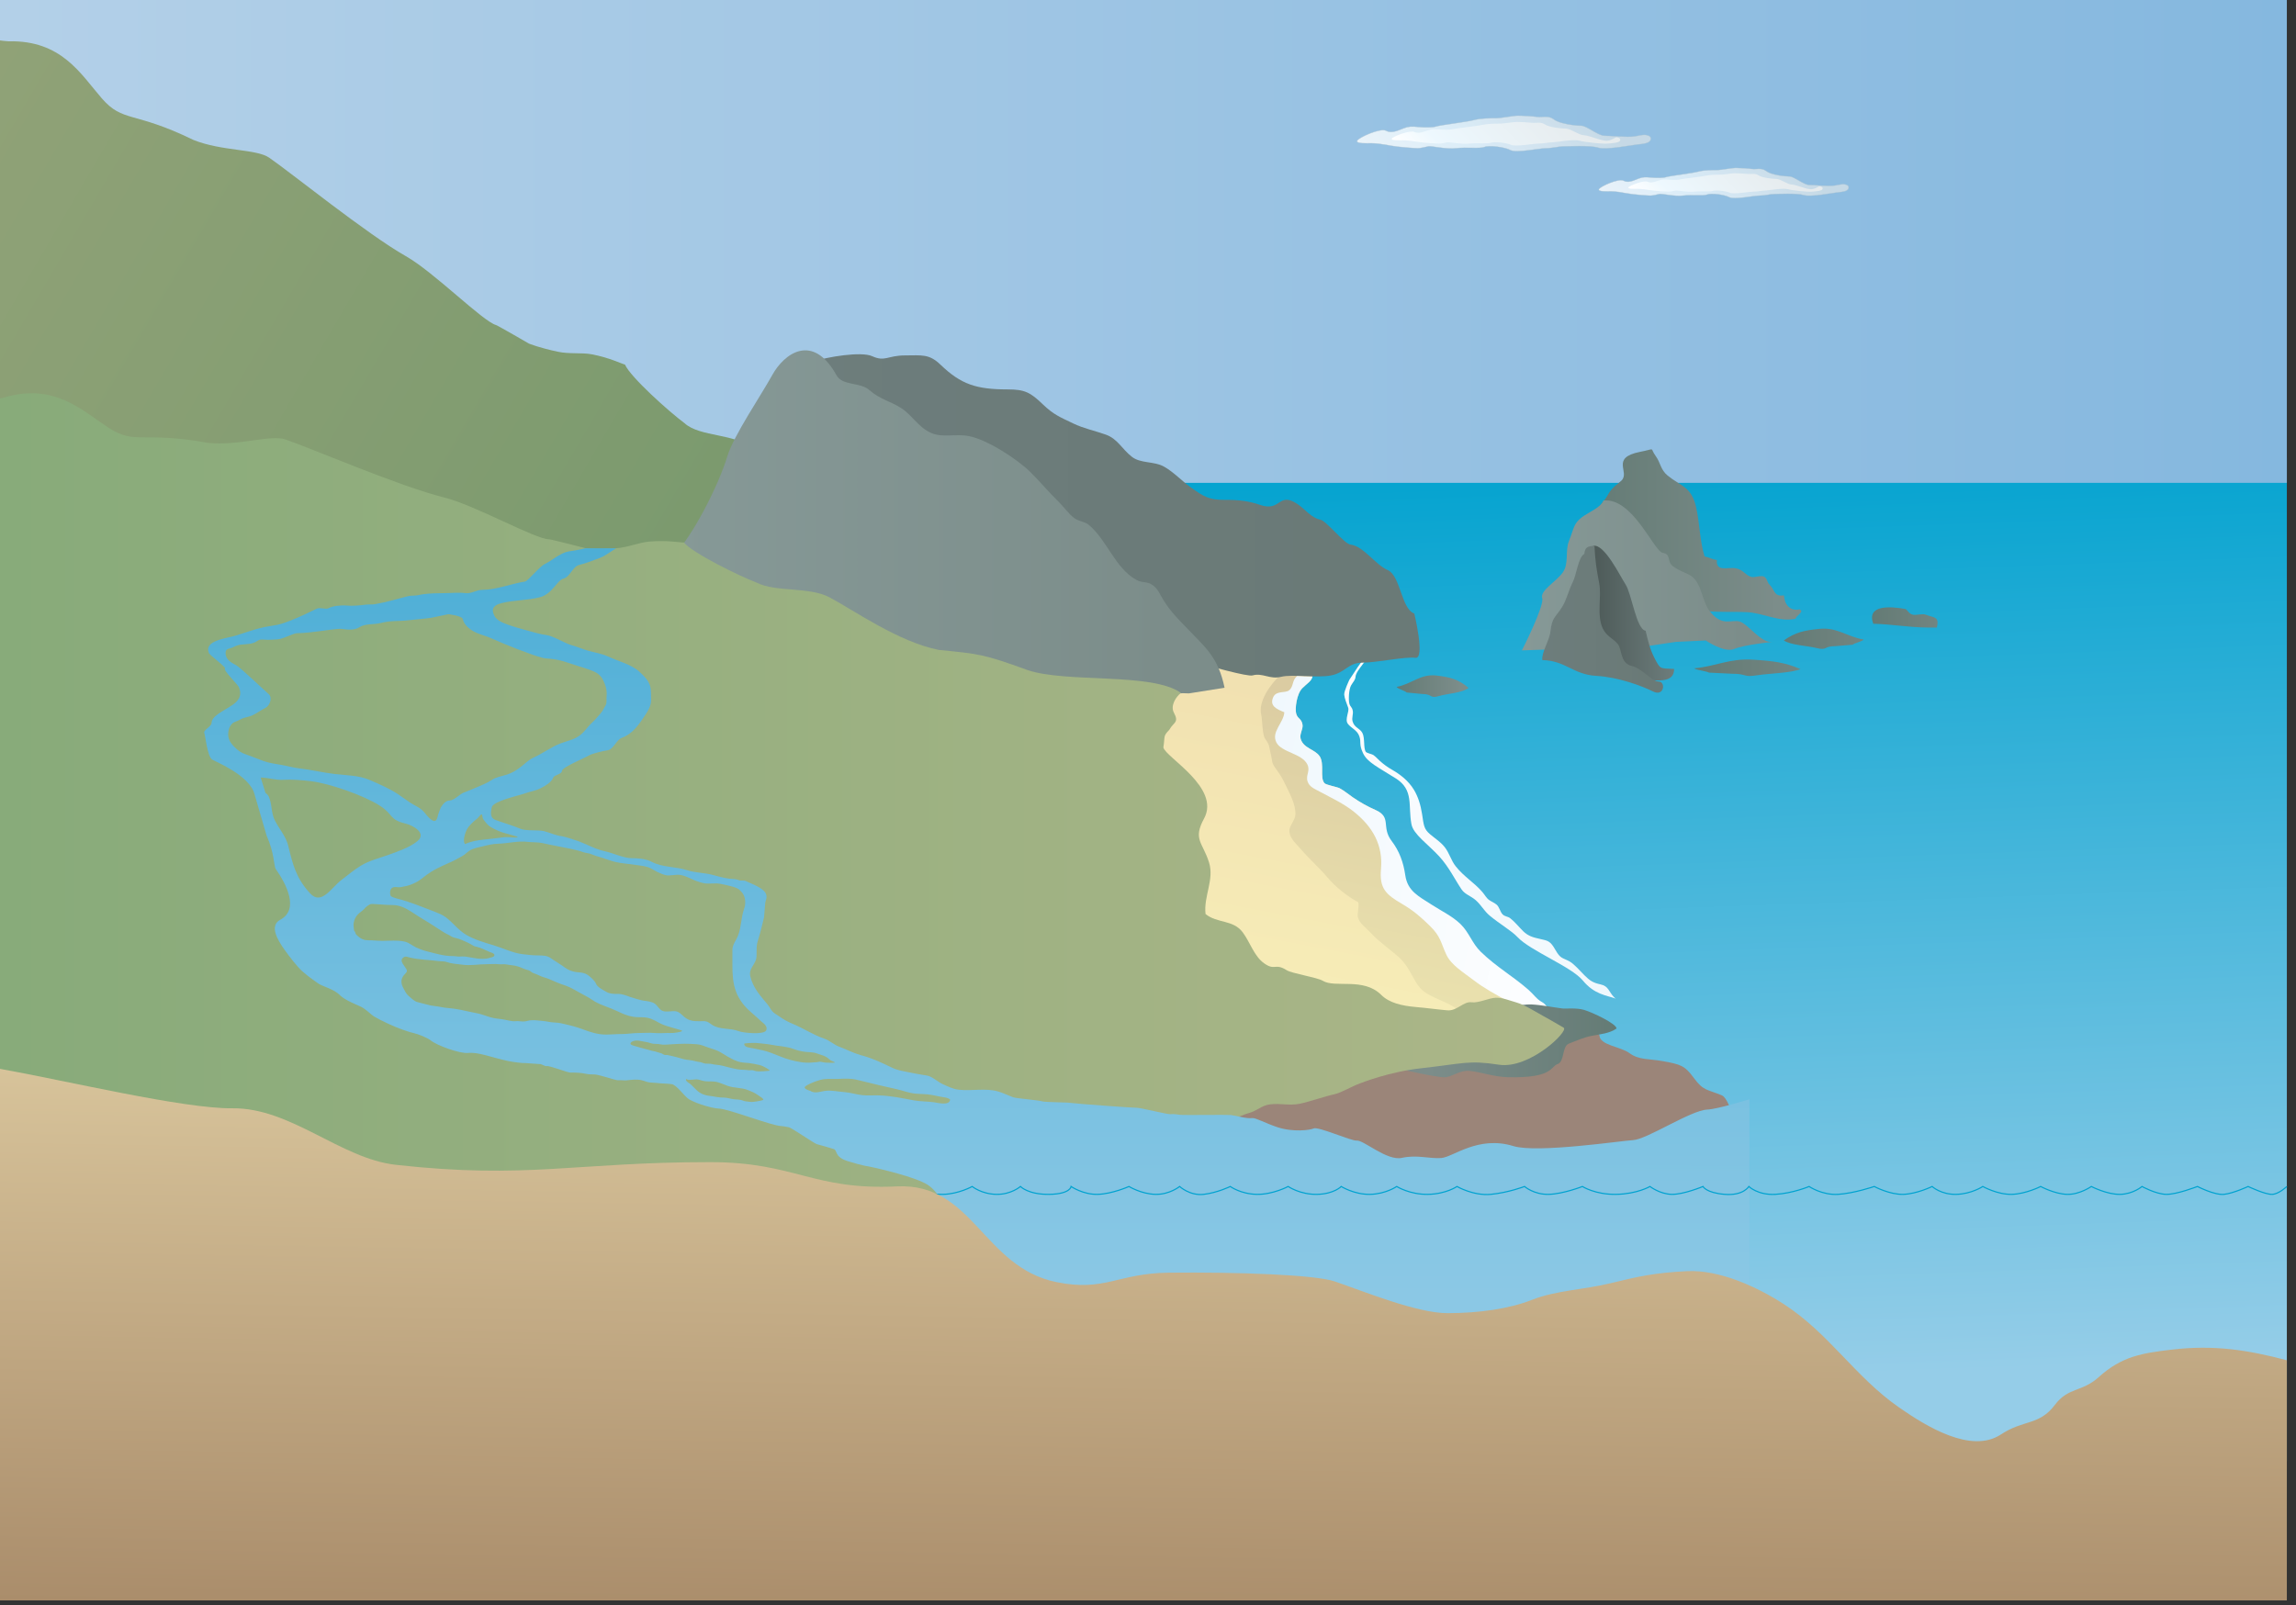 
        <svg xmlns:rdf="http://www.w3.org/1999/02/22-rdf-syntax-ns#" xmlns="http://www.w3.org/2000/svg" xmlns:cc="http://creativecommons.org/ns#" xmlns:xlink="http://www.w3.org/1999/xlink" xmlns:dc="http://purl.org/dc/elements/1.1/" x="0px" y="0px" width="502" height="351" viewBox="0 0 502 351" xml:space="preserve">
            <rect x="0" y="0" width="502" height="351" fill="#333333" stroke="none"/>
            <title>Watershed 3D: river mouth, mudflat, beach, and rocky headlands</title>
            <desc xmlns:ian_image_library="https://ian.umces.edu/media-library/">
                <ian_image_library:title>Watershed 3D: river mouth, mudflat, beach, and rocky headlands</ian_image_library:title>
                <ian_image_library:descr>3D illustration of a watershed, with a braided river, mudflat, beach, rocky headlands, and seastack.</ian_image_library:descr>
                <ian_image_library:scene>
                    <ian_image_library:contains>diagram, template, base, ecosystem, aquatic, coastal, marine, terrestrial, watershed, mountains, river, braided, mudflat, beach, rocky headlands, seastack, sky, clouds</ian_image_library:contains>
                    <ian_image_library:when>2011-03-22</ian_image_library:when>
                </ian_image_library:scene>
            </desc>
            
<defs>
</defs>
<polygon fill="#9B8579" points="359.123,217.891 330.528,221.427 264.495,240.294 263.905,247.665 317.558,256.508 397.151,250.908 
	"/>
<linearGradient id="ian_symbols_c1d8993c8da7a70449c4edcb9b830864" gradientUnits="userSpaceOnUse" x1="-66.449" y1="524.447" x2="-66.449" y2="422.885" gradientTransform="matrix(-0.982 -0.188 0.188 -0.982 140.822 641.133)">
	<stop  offset="0" style="stop-color:#F0DEAF"/>
	<stop  offset="1" style="stop-color:#F8F0B9"/>
</linearGradient>
<path fill="url(#ian_symbols_c1d8993c8da7a70449c4edcb9b830864)" d="M297.724,137.19l-59.31,8.201l35.022,90.555l80.246-14.815l-55.955-83.942L297.724,137.19z"/>
<linearGradient id="ian_symbols_df5fbe6b6618d534b98e5159ced43a1e" gradientUnits="userSpaceOnUse" x1="-82.066" y1="517.948" x2="-82.066" y2="441.267" gradientTransform="matrix(-0.982 -0.188 0.188 -0.982 140.822 641.133)">
	<stop  offset="0" style="stop-color:#D9C9A0"/>
	<stop  offset="1" style="stop-color:#EBE3AF"/>
</linearGradient>
<path fill="url(#ian_symbols_df5fbe6b6618d534b98e5159ced43a1e)" d="M346.447,221.133c0,0-14.283,8.768-19.456,6.19c-5.22-2.596-4.376-4.36-9.411-7.302
	c-2.249-1.314-5.55-2.156-7.17-4.055c-1.445-1.69-2.252-4.528-4.455-6.53c-2.133-1.943-4.399-3.393-6.252-5.436
	c-0.912-1.006-2.31-1.928-2.748-3.201c-0.327-0.943,0.261-2.5,0.022-3.492c-2.41-1.256-5.089-3.453-6.688-5.361
	c-1.795-2.143-3.855-3.909-5.883-6.25c-1.179-1.359-2.419-2.382-2.498-3.935c-0.058-1.132,1.229-2.33,1.318-3.539
	c0.16-2.211-1.29-4.766-2.224-6.723c-0.551-1.156-0.982-1.93-1.914-3.203c-1.228-1.67-0.791-1.57-1.25-3.408
	c-0.44-1.751-0.111-1.741-1.258-3.379c-0.6-0.852-0.57-4.178-0.818-5.169c-1.371-5.543,9.426-15.021,15.236-13.821L346.447,221.133z
	"/>
<linearGradient id="ian_symbols_b9d68348037f3e54c5956ff68cbe1645" gradientUnits="userSpaceOnUse" x1="370.744" y1="324.074" x2="362.755" y2="95.281">
	<stop  offset="0.097" style="stop-color:#95CDE8"/>
	<stop  offset="1" style="stop-color:#00A2CF"/>
</linearGradient>
<path fill="url(#ian_symbols_b9d68348037f3e54c5956ff68cbe1645)" d="M225.844,100.062l68.124,40.192l-1.14,0.946c0.093,0.028,0.175,0.076,0.238,0.15l0.002-0.012
	c0.964,1.13-5.714,4.498-6.123,6.643c-0.187,0.976-1.149,1.459-2.206,2.521c-1.251,1.257-1.633,4.488-1.342,5.558
	c0.319,1.178,1.137,1.029,1.378,2.368c0.191,1.052-0.722,2.09-0.385,3.188c0.639,2.078,3.088,2.223,4.133,3.764
	c1.121,1.658-0.022,4.7,1.074,5.908c0.344,0.376,2.776,0.813,3.298,1.092c0.991,0.536,1.885,1.298,2.811,1.938
	c1.629,1.127,3.285,2.056,5.137,2.874c3.482,1.539-0.661,3.681,1.649,6.707c1.696,2.223,2.582,4.669,2.993,7.526
	c0.505,3.483,0.323,4.616,3.13,6.43c2.143,1.386,4.495,2.5,6.258,4.194c1.923,1.845,1.662,4.237,3.567,6.085
	c3.551,3.439,7.9,5.303,11.43,8.423c1.108,0.98,1.654,1.948,2.905,2.618c0.86,0.467,3.368,1.014,4.213,1.603
	c1.054,0.732,2.256,2.211,3.166,2.972c1.041,0.872,9.474,1.333,9.552,2.73c0.117,2.104,4.679,2.425,6.523,3.802
	c2.154,1.603,4.324,1.204,7.488,1.809c3.615,0.692,4.582,0.839,6.61,3.627c2.121,2.914,2.955,2.48,6.173,3.845
	c1.93,0.819,3.934,10.165,3.934,10.165v69.833h119.564V100.062H225.844z"/>
<linearGradient id="ian_symbols_4feb10612a4d90d475da220a23df964d" gradientUnits="userSpaceOnUse" x1="340.616" y1="140.149" x2="340.616" y2="250.788" gradientTransform="matrix(0.48 -0.029 0.042 0.708 151.734 52.252)">
	<stop  offset="0" style="stop-color:#FEFEFF"/>
	<stop  offset="1" style="stop-color:#F0F8FD"/>
</linearGradient>
<path fill="url(#ian_symbols_4feb10612a4d90d475da220a23df964d)" d="M352.946,218.126c-1.237-1.221-1.182-2.462-2.993-2.845c-1.665-0.353-2.39-0.854-3.527-1.995
	c-0.905-0.907-2.28-2.496-3.239-3.02c-1.6-0.875-1.983-0.543-3.121-2.547c-1.091-1.914-1.561-1.992-3.324-2.377
	c-1.543-0.339-2.604-0.62-3.705-1.692c-0.941-0.923-1.826-2.054-2.83-2.834c-0.606-0.47-1.188-0.319-1.725-0.909
	c-0.469-0.511-0.682-1.548-1.219-2.035c-0.43-0.394-1.231-0.734-1.664-1.039c-0.628-0.439-0.93-1.109-1.504-1.771
	c-1.823-2.106-3.988-3.301-5.837-5.635c-0.991-1.252-1.392-2.929-2.392-4.18c-0.916-1.148-2.092-1.87-3.177-2.791
	c-1.423-1.203-1.384-2.01-1.771-4.461c-0.317-2.011-0.845-3.715-1.752-5.241c-1.237-2.077-3.156-3.482-4.894-4.473
	c-0.921-0.525-1.756-1.135-2.584-1.886c-0.47-0.427-0.931-0.94-1.429-1.292c-0.262-0.183-1.447-0.422-1.627-0.678
	c-0.577-0.824-0.155-3.009-0.765-4.15c-0.566-1.062-1.748-1.095-2.141-2.545c-0.208-0.77,0.187-1.53,0.05-2.27
	c-0.173-0.94-0.556-0.812-0.761-1.635c-0.185-0.749-0.137-3.048,0.409-3.973c0.462-0.781,0.903-1.15,0.951-1.847
	c0.108-1.53,3.169-4.104,2.657-4.876v0.009c-0.034-0.051-0.074-0.082-0.12-0.101l-1.996,2.763l-1.876,2.841
	c0,0-1.203,2.502-1.139,3.279c0.063,0.777,0.556,2.002,0.865,2.832c0.311,0.83-0.782,2.527-0.093,3.501
	c0.692,0.975,2.062,1.38,2.534,2.757c0.475,1.376-0.139,1.679,0.807,3.698c0.943,2.018,3.234,3.03,7.19,5.537
	c3.959,2.51,2.626,5.916,3.396,9.997c0.418,2.223,3.57,4.316,6.09,7.058c2.106,2.292,3.521,5.233,4.889,7.234
	c0.73,1.069,2.062,1.421,3.095,2.344c1.253,1.122,1.744,2.271,3.041,3.365c2.022,1.705,4.786,3.308,6.082,4.694
	c2.814,3.01,11.767,6.449,14.279,9.495c2.51,3.048,5.138,3.228,7.184,3.953C353.153,218.305,353.045,218.224,352.946,218.126z"/>
<linearGradient id="ian_symbols_9e91003cc2ee820499153cd281603f03" gradientUnits="userSpaceOnUse" x1="0" y1="52.797" x2="500" y2="52.797">
	<stop  offset="0.006" style="stop-color:#B3D0E8"/>
	<stop  offset="1" style="stop-color:#85B8DF"/>
</linearGradient>
<rect fill="url(#ian_symbols_9e91003cc2ee820499153cd281603f03)" width="499.999" height="105.594"/>
<linearGradient id="ian_symbols_b1af9729b60c076475b212c8426754a1" gradientUnits="userSpaceOnUse" x1="-81.753" y1="574.94" x2="56.345" y2="574.94" gradientTransform="matrix(-1 0 0 -1 228.629 687.757)">
	<stop  offset="0.112" style="stop-color:#6A7A77"/>
	<stop  offset="1" style="stop-color:#6D7D7C"/>
</linearGradient>
<path fill="url(#ian_symbols_b1af9729b60c076475b212c8426754a1)" d="M309.471,143.86c-2.182-0.309-8.491,1.057-11.607,1.057s-3.694,2.167-6.811,2.788
	c-3.116,0.619-8.457-0.313-10.951,0.309c-2.493,0.619-4.051-0.929-6.232-0.309c-2.183,0.619-30.54-8.362-30.54-8.362l-71.047-46.752
	l5.608-13.535c2.88-1.003,10.416-2.247,12.784-1.166c2.826,1.293,3.384-0.15,7.167-0.163c3.696-0.007,5.29-0.38,7.774,2.016
	c4.502,4.337,7.878,5.414,14.671,5.417c3.772,0,4.992,0.646,7.698,3.249c2.401,2.314,3.844,2.831,6.627,4.18
	c2.28,1.107,4.723,1.592,7.169,2.463c2.561,0.909,3.516,3.135,5.67,4.83c1.926,1.517,4.817,0.941,7.02,2.15
	c2.111,1.163,4.012,3.242,6.006,4.645c2.596,1.83,3.781,2.651,7.166,2.636c3.189-0.018,5.459,0.269,7.854,1.1
	c4.656,1.61,3.918-3.004,8.18-0.185c1.606,1.064,2.993,3.02,4.994,3.417c1.364,0.272,5.236,5.32,6.626,5.46
	c2.719,0.276,5.487,4.432,8.08,5.553c2.87,1.24,2.962,8.478,5.847,9.519C309.224,134.177,311.655,144.171,309.471,143.86
	L309.471,143.86z"/>
<linearGradient id="ian_symbols_581fea84dc596d24f9a37370fb3e905b" gradientUnits="userSpaceOnUse" x1="163.316" y1="161.833" x2="-25.047" y2="51.675">
	<stop  offset="0.133" style="stop-color:#7B9A6E"/>
	<stop  offset="1" style="stop-color:#90A277"/>
</linearGradient>
<path fill="url(#ian_symbols_581fea84dc596d24f9a37370fb3e905b)" d="M180.278,105.332c-6.27-2.348-12.457-4.015-15.747-7.156c-3.631-3.465-11.483-2.529-14.875-5.64
	c-3.372-2.504-11.768-10.015-13.014-12.808c-0.749-0.179-3.443-1.53-7.305-2.252c-2.142-0.403-4.809-0.021-7.309-0.544
	c-4.082-0.852-6.377-1.79-6.377-1.79s-6.787-3.941-7.194-4.057c-2.934-0.824-13.585-11.599-19.75-15.081
	c-8.377-4.734-25.224-18.344-29.855-21.525c-2.816-1.936-10.351-1.378-16.576-3.883c-13.09-6.393-15.369-3.728-20.029-9.104
	c-4.66-5.375-8.826-12.734-20.385-12.459C1.255,8.999,0.632,8.932,0,8.847v123.982h180.278V105.332z"/>
<linearGradient id="ian_symbols_2ead9ead160ed9f4f52c671b1ae2e646" gradientUnits="userSpaceOnUse" x1="-39.113" y1="569.645" x2="81.272" y2="569.645" gradientTransform="matrix(-1 0 0 -1 228.629 687.757)">
	<stop  offset="0.112" style="stop-color:#7C8D8A"/>
	<stop  offset="1" style="stop-color:#869997"/>
</linearGradient>
<path fill="url(#ian_symbols_2ead9ead160ed9f4f52c671b1ae2e646)" d="M147.356,121.383c4.144-4.208,9.747-15.244,11.661-21.569c1.378-4.559,7.434-13.432,9.81-17.762
	c2.594-4.728,8.857-9.41,14.076,0.029c1.287,2.329,5.149,1.442,7.164,3.214c2.379,2.094,4.607,2.403,7.081,4.026
	c2.291,1.503,3.571,4.014,6.299,5.299c2.574,1.208,5.456,0.166,8.421,0.755c4.083,0.812,10.642,5.099,13.468,7.913
	c2.038,2.026,3.982,4.358,6.149,6.469c1.2,1.168,2.133,2.625,3.435,3.576c0.911,0.662,2.31,0.779,3.045,1.38
	c4.094,3.339,5.766,9.488,10.495,12.107c1.383,0.769,2.404,0.212,3.675,1.225c1.12,0.889,1.431,1.869,2.184,3.095
	c1.64,2.677,3.362,4.318,5.453,6.5c3.86,4.028,6.581,6.141,7.97,12.76l-7.791,1.238c-7.75-0.506-4.846,3.629-9.919,7.968
	l-102.675-38.22V121.383z"/>
<linearGradient id="ian_symbols_06095d5eb0626d34f9791dc3995ba541" gradientUnits="userSpaceOnUse" x1="-120.051" y1="479.205" x2="-43.224" y2="479.205" gradientTransform="matrix(-0.982 -0.188 0.188 -0.982 140.822 641.133)">
	<stop  offset="0" style="stop-color:#FEFEFF"/>
	<stop  offset="1" style="stop-color:#F0F8FD"/>
</linearGradient>
<path fill="url(#ian_symbols_06095d5eb0626d34f9791dc3995ba541)" d="M336.436,223.406c-4.188-3.685-9.751-5.578-14.207-9.023c-2.222-1.721-4.913-3.282-6.011-5.633
	c-1.21-2.593-1.179-3.902-3.548-6.229c-1.943-1.909-3.631-3.388-6.062-4.807c-3.629-2.118-5.044-3.41-4.665-7.709
	c0.449-5.108-1.723-9.176-6.05-12.586c-2.093-1.649-4.787-2.929-7.13-4.183c-1.394-0.75-2.48-1.132-2.878-2.358
	c-0.45-1.391,0.676-2.282-0.062-3.739c-1.209-2.386-5.583-2.576-6.737-4.742c-1.236-2.316,1.594-4.348,1.719-6.634
	c-1.625-0.662-3.295-1.358-2.434-3.287c0.683-1.525,2.65-0.833,3.486-1.519c1.045-0.857,0.579-2.231,1.772-3.099
	c1.207,0.08,1.821,0.116,3.314,0.123c-0.187,0.976-1.149,1.459-2.206,2.521c-1.251,1.257-1.633,4.488-1.342,5.558
	c0.319,1.178,1.137,1.029,1.378,2.368c0.191,1.052-0.722,2.09-0.385,3.188c0.639,2.078,3.088,2.223,4.133,3.764
	c1.121,1.658-0.022,4.7,1.074,5.908c0.344,0.376,2.776,0.813,3.298,1.092c0.991,0.536,1.885,1.298,2.811,1.938
	c1.629,1.127,3.285,2.056,5.137,2.874c3.482,1.539,1.107,3.681,3.418,6.707c1.696,2.223,2.583,4.669,2.994,7.526
	c0.504,3.483,2.976,4.616,5.782,6.43c2.143,1.386,4.495,2.5,6.258,4.194c1.923,1.845,2.547,4.237,4.452,6.085
	c3.551,3.439,7.016,5.303,10.545,8.423c1.108,0.98,1.654,1.948,2.905,2.618c0.86,0.467,1.404,1.663,2.249,2.252
	c1.31,1.097,3.537,1.77,3.537,1.77S338.739,225.433,336.436,223.406z"/>
<linearGradient id="ian_symbols_4d377861c79ede348ddee701392ec2b9" gradientUnits="userSpaceOnUse" x1="272.108" y1="570.875" x2="318.544" y2="570.875" gradientTransform="matrix(-1 0 0 -1 665.943 687.757)">
	<stop  offset="0.112" style="stop-color:#7C8D8A"/>
	<stop  offset="1" style="stop-color:#647B75"/>
</linearGradient>
<path fill="url(#ian_symbols_4d377861c79ede348ddee701392ec2b9)" d="M393.516,133.258c-2.12,0.464-3.372-1.054-3.474-3.058c-2.21,0.339-1.945-1.142-3.156-2.353
	c-0.629-0.628-0.382-1.216-1.155-1.724c-0.603-0.399-2.147,0.255-2.833,0.045c-1.377-0.421-1.717-1.579-3.399-1.89
	c-1.704-0.313-4.386,0.89-4.107-1.812c-0.944-0.086-1.803-0.613-2.708-0.786c-1.054-3.394-1.042-7.258-1.849-10.785
	c-1.031-4.517-3.332-4.532-6.224-6.897c-1.556-1.271-1.551-2.815-2.562-4.197c-1.501-2.052,0.187-1.67-3.483-0.981
	c-6.496,1.308-2.184,4.329-4.004,6.237c-0.604,0.63-2.111,1.437-3.028,3.176c-0.929,1.762-3.523,4.013-4.034,6.158
	c-0.51,2.146,1.065,4.178,1.268,5.507c4.19,1.028,7.629,3.304,10.936,5.612c3.063,2.133,6.35,6.111,9.662,7.352
	c3.514,1.314,8.866,0.801,12.634,1.016c3.672,0.21,6.971,2.221,10.579,1.432c0.056-0.513,1.37-1.226,1.249-1.743"/>
<linearGradient id="ian_symbols_b1d42a12a05e0d64517a70083636b885" gradientUnits="userSpaceOnUse" x1="278.35" y1="561.924" x2="333.193" y2="561.924" gradientTransform="matrix(-1 0 0 -1 665.943 687.757)">
	<stop  offset="0.112" style="stop-color:#7C8D8A"/>
	<stop  offset="1" style="stop-color:#869997"/>
</linearGradient>
<path fill="url(#ian_symbols_b1d42a12a05e0d64517a70083636b885)" d="M337.182,130.8c-0.53-1.657,3.15-3.634,4.541-5.657c1.33-1.938,0.465-4.702,1.294-6.768
	c1.14-2.843,0.98-3.828,2.839-5.25c1.292-0.99,4.331-2.242,4.7-3.658c6.421-0.751,11.066,11.162,12.989,11.437
	c1.925,0.273,0.795,1.896,2.283,2.964c1.487,1.071,2.676,1.333,3.698,1.94c2.612,1.553,2.453,5.456,4.277,7.832
	c2.773,3.608,4.827,1.675,6.683,2.325s4.627,4.802,7.106,4.41c0,0-6.232,0.619-8.412,1.546c-2.184,0.931-6.232-1.857-6.232-1.857
	l-6.545,0.311l-6.231,0.926l-27.423,0.931c0.009,0,4.972-9.773,4.439-11.437L337.182,130.8z"/>
<linearGradient id="ian_symbols_1c88b1b51c456744312995e284928b3b" gradientUnits="userSpaceOnUse" x1="299.905" y1="553.686" x2="318.702" y2="553.686" gradientTransform="matrix(-1 0 0 -1 665.943 687.757)">
	<stop  offset="0" style="stop-color:#6D7D7C"/>
	<stop  offset="1" style="stop-color:#4B5856"/>
</linearGradient>
<path fill="url(#ian_symbols_1c88b1b51c456744312995e284928b3b)" d="M360.166,148.735c2.251,0,5.868,0.691,5.871-2.439c-3.185-0.173-2.973,0.146-4.323-2.439
	c-0.944-1.809-1.459-3.943-1.914-5.923c-2.023-0.261-3.043-8.068-4.378-10.115c-1.251-1.921-4.63-8.927-7.051-8.452
	c-1.066,5.186-0.689,11.203-0.981,16.606c-0.191,3.544-0.703,5.885,2.51,7.498c2.491,1.25,2.986,2.517,5.28,4.026l4.979,1.247
	L360.166,148.735z"/>
<linearGradient id="ian_symbols_25bd42062d6acc3411f5ce0a3e291c23" gradientUnits="userSpaceOnUse" x1="302.33" y1="552.346" x2="328.741" y2="552.346" gradientTransform="matrix(-1 0 0 -1 665.943 687.757)">
	<stop  offset="0.112" style="stop-color:#6A7A77"/>
	<stop  offset="1" style="stop-color:#6D7D7C"/>
</linearGradient>
<path fill="url(#ian_symbols_25bd42062d6acc3411f5ce0a3e291c23)" d="M362.659,149.045c-1.559,0-3.474-2.822-5.965-3.434c-2.494-0.611-2.018-3.615-2.986-4.783
	c-1.016-1.221-2.445-1.64-3.278-3.395c-1.371-2.888-0.209-6.828-0.782-9.897c-0.617-3.312-0.855-4.715-1.035-8.2
	c-1.562,0.144-2.065,0.353-2.211,1.791c-1.34,0.731-1.697,4.522-2.523,6.158c-0.906,1.788-1.321,3.819-2.323,5.434
	c-1.485,2.394-2.209,2.18-2.571,5.427c-0.217,1.959-1.994,4.562-1.761,6.208c5.106,0.107,6.687,3.163,11.794,3.451
	c4.788,0.274,9.904,2.168,12.396,3.406c2.495,1.238,2.804-2.166,1.248-2.166L362.659,149.045z"/>
<linearGradient id="ian_symbols_e70638b7f27d5834adf3e667e69d4e7b" gradientUnits="userSpaceOnUse" x1="258.446" y1="548.068" x2="275.92" y2="548.068" gradientTransform="matrix(-1 0 0 -1 665.943 687.757)">
	<stop  offset="0" style="stop-color:#728581"/>
	<stop  offset="1" style="stop-color:#647B75"/>
</linearGradient>
<path fill="url(#ian_symbols_e70638b7f27d5834adf3e667e69d4e7b)" d="M405.065,140.997c0.406-0.385,2.052-0.688,2.431-1.139c-3.718-0.603-5.788-2.73-9.688-2.337
	c-3.313,0.333-5.291,0.748-7.785,2.539c1.489,1.033,5.17,1.163,7.057,1.639c2.513,0.638,1.569-0.396,4.223-0.396l3.759-0.309
	L405.065,140.997z"/>
<linearGradient id="ian_symbols_bf21a86c5a8ed044a9378a880c51d526" gradientUnits="userSpaceOnUse" x1="272.284" y1="541.727" x2="295.529" y2="541.727" gradientTransform="matrix(-1 0 0 -1 665.943 687.757)">
	<stop  offset="0" style="stop-color:#728581"/>
	<stop  offset="1" style="stop-color:#647B75"/>
</linearGradient>
<path fill="url(#ian_symbols_bf21a86c5a8ed044a9378a880c51d526)" d="M373.646,147.09c-0.541-0.313-2.729-0.56-3.233-0.924c4.943-0.49,7.7-2.219,12.891-1.898
	c4.406,0.273,7.035,0.606,10.354,2.062c-1.98,0.84-6.876,0.947-9.386,1.332c-3.346,0.52-2.088-0.32-5.619-0.32l-5.018-0.247
	L373.646,147.09z"/>
<linearGradient id="ian_symbols_970bc95264e08d349dfdcfaefeae73d5" gradientUnits="userSpaceOnUse" x1="307.159" y1="227.625" x2="353.451" y2="227.625">
	<stop  offset="0.112" style="stop-color:#7C8D8A"/>
	<stop  offset="1" style="stop-color:#647B75"/>
</linearGradient>
<path fill="url(#ian_symbols_970bc95264e08d349dfdcfaefeae73d5)" d="M315.347,225.186c4.244-1.371,14.888-5.731,19.456-5.527c2.083,0.094,4.771,0.627,6.842,0.892
	c0.581,0.074,3.079-0.198,4.733,0.312c1.943,0.599,6.989,2.989,7.073,4.057c-1.544,1.087-3.522,1.244-5.398,1.595
	c-1.615,0.302-3.556,1.128-5.058,1.731c-1.501,0.603-0.894,3.966-2.443,4.459c-1.578,0.502-0.885,3.095-10.834,2.874
	c-3.095-0.069-5.954-1.15-8.425-1.39c-2.158-0.208-4.021,1.457-5.485,1.408c-2.248-0.074-8.648-1.575-8.648-1.575L315.347,225.186z"
	/>
<linearGradient id="ian_symbols_ff8d1759deae95742991cd7c8bf48675" gradientUnits="userSpaceOnUse" x1="344.849" y1="537.713" x2="360.592" y2="537.713" gradientTransform="matrix(-1 0 0 -1 665.943 687.757)">
	<stop  offset="0.112" style="stop-color:#7C8D8A"/>
	<stop  offset="1" style="stop-color:#647B75"/>
</linearGradient>
<path fill="url(#ian_symbols_ff8d1759deae95742991cd7c8bf48675)" d="M307.541,151.436c-0.366-0.409-1.848-0.734-2.19-1.212c3.349-0.645,5.216-2.914,8.73-2.492
	c2.984,0.358,4.764,0.795,7.013,2.706c-1.343,1.102-4.657,1.242-6.356,1.75c-2.266,0.681-1.414-0.421-3.806-0.421l-3.397-0.324
	L307.541,151.436z"/>
<linearGradient id="ian_symbols_d99efd2a424ea464bd7d5d3237ad512b" gradientUnits="userSpaceOnUse" x1="0" y1="175.37" x2="341.998" y2="175.37">
	<stop  offset="0.006" style="stop-color:#88AB7A"/>
	<stop  offset="1" style="stop-color:#ACB688"/>
</linearGradient>
<path fill="url(#ian_symbols_d99efd2a424ea464bd7d5d3237ad512b)" d="M301.979,217.562c-3.866-3.866-10.063-1.429-12.765-3.074c-1.212-0.738-6.771-1.605-7.876-2.307
	c-2.625-1.67-2.527,0.213-4.96-1.526c-2.19-1.569-2.995-4.491-4.651-6.74c-2.105-2.854-5.611-1.937-8.146-4.031
	c-0.45-3.88,1.957-7.526,0.754-11.311c-1.406-4.419-3.559-5.002-1.078-9.567c3.683-6.776-8.453-13.414-8.896-15.551
	c0.402-2.597-0.103-2.389,1.307-3.869c0.943-1.703,2.178-1.528,0.99-3.745c-0.805-1.506,0.436-3.438,1.547-4.309
	c-6.369-4.526-24.882-2.106-33.505-4.981c-9.728-3.538-10.613-3.538-19.456-4.422c-8.844-1.769-18.501-8.64-23.878-11.497
	c-4.432-2.356-11.739-1.101-15.846-3.18c-3.923-1.499-14.036-6.462-15.991-8.814c-0.77,0.03-3.729-0.542-7.642-0.194
	c-2.171,0.193-4.636,1.281-7.183,1.454c-4.161,0.282-6.624,0-6.624,0s-7.599-1.962-8.022-1.962c-3.047,0-16.215-7.497-23.091-9.183
	c-9.345-2.293-29.243-10.841-34.562-12.654c-3.234-1.102-10.338,1.471-17.008,0.742c-14.331-2.617-15.805,0.565-21.744-3.351
	c-5.939-3.916-11.939-9.876-22.994-6.486C0.443,87.051,0.22,87.089,0,87.131v177.612h243.974c0,0,20.738-19.074,29.045-21.316
	c1.854-0.502,2.798-1.675,4.617-1.907c2.503-0.317,4.103,0.355,6.615-0.155c1.887-0.382,5.559-1.65,7.5-2.063
	c1.491-0.314,3.631-1.659,5.653-2.397c0.406-0.147,6.323-2.514,13.335-3.289c9.2-1.019,10.265-1.808,16.979-0.776
	c6.713,1.031,15.403-7.418,14.159-8.095c-0.564-0.307-1.682-1.025-4.381-2.507c-1.528-0.84-4.165-2.524-6.008-3.028
	c-1.321-0.362-2.963-1.068-4.455-1.016c-1.525,0.055-3.743,1.201-5.283,0.994c-1.786-0.239-3.169,1.938-5.286,1.762
	c-1.93-0.159-4.267-0.495-6.944-0.728C306.5,219.958,303.743,219.327,301.979,217.562z"/>
<linearGradient id="ian_symbols_9f9a410708a1bf442122bb319937064c" gradientUnits="userSpaceOnUse" x1="312.628" y1="640.861" x2="345.194" y2="673.426" gradientTransform="matrix(1 0 0 -1 0 687.757)">
	<stop  offset="0" style="stop-color:#FFFFFF"/>
	<stop  offset="0.343" style="stop-color:#EDF8FE"/>
	<stop  offset="0.888" style="stop-color:#D3E0E7"/>
</linearGradient>
<path opacity="0.8" fill="url(#ian_symbols_9f9a410708a1bf442122bb319937064c)" stroke="#AEC4D0" stroke-width="0.088" enable-background="new    " d="M296.72,30.782
	c0.276-0.685,5.104-2.88,6.346-2.196c1.24,0.685,2.759-0.136,3.862-0.546c1.103-0.413,1.653-0.413,3.172-0.277
	c1.517,0.139,3.173,0.139,4-0.135c0.827-0.273,6.619-0.96,8.138-1.37c1.517-0.411,3.586-0.411,4.827-0.411
	c1.24,0,3.723-0.548,4.826-0.548s3.312,0.137,4.277,0.274c0.965,0.135,2.344-0.413,3.587,0.548c1.24,0.959,4.688,1.372,5.93,1.372
	c1.242,0,3.725,2.19,5.104,2.19c1.378,0,5.103,0.416,6.617,0.137c1.521-0.272,2.071-0.411,2.624-0.272
	c0.551,0.135,1.1,0.409,0.827,1.095c-0.276,0.684-1.517,0.821-2.896,0.962c-1.38,0.135-6.759,1.232-8.552,0.685
	c-1.793-0.55-6.621-0.276-7.587-0.276c-0.965,0-2.483,0.411-3.86,0.411c-1.38,0-6.484,1.096-7.725,0.411
	c-1.241-0.688-4.689-1.097-5.656-0.688c-0.964,0.413-3.997,0-6.206,0.276c-2.206,0.274-5.379-0.548-6.068-0.411
	c-0.69,0.135-1.654,0.411-2.346,0.411c-0.689,0-4.411-0.276-5.793-0.548c-1.38-0.272-3.31-0.55-4.275-0.55
	C298.927,31.326,296.445,31.463,296.72,30.782L296.72,30.782z"/>
<linearGradient id="ian_symbols_a6e1ff0597e428b4a5ae0820c35c247a" gradientUnits="userSpaceOnUse" x1="316.83" y1="644.789" x2="341.828" y2="669.786" gradientTransform="matrix(1 0 0 -1 0 687.757)">
	<stop  offset="0" style="stop-color:#FFFFFF"/>
	<stop  offset="0.197" style="stop-color:#EDF8FE"/>
	<stop  offset="0.888" style="stop-color:#E6EBED"/>
</linearGradient>
<path fill="url(#ian_symbols_a6e1ff0597e428b4a5ae0820c35c247a)" d="M304.306,30.313c0.215-0.457,3.972-1.913,4.938-1.458c0.964,0.457,2.144-0.091,3.004-0.363
	c0.858-0.274,1.285-0.274,2.467-0.184c1.18,0.093,2.468,0.093,3.11-0.09c0.645-0.183,5.151-0.639,6.332-0.911
	c1.181-0.274,2.788-0.274,3.756-0.274c0.964,0,2.896-0.365,3.755-0.365s2.575,0.092,3.325,0.185c0.753,0.088,1.824-0.275,2.791,0.36
	c0.966,0.641,3.648,0.913,4.613,0.913c0.966,0,2.896,1.458,3.97,1.458c1.076,0,3.971,1.369,5.15,1.187
	c1.18-0.183,1.61-0.821,2.04-0.733c0.429,0.094,0.857,0.275,0.643,0.731c-0.212,0.457-1.66,0.548-2.732,0.638
	c-1.072,0.091-4.777-0.276-6.173-0.642c-1.393-0.363-5.147,0.365-5.902,0.365c-0.75,0-1.93,0.273-3.002,0.273
	c-1.073,0-5.044,0.73-6.012,0.273c-0.965-0.453-3.646-0.727-4.399-0.453c-0.749,0.273-3.112,0-4.827,0.181
	c-1.717,0.183-4.186-0.364-4.723-0.274c-0.535,0.093-1.287,0.274-1.824,0.274s-3.434-0.181-4.506-0.364
	c-1.073-0.182-2.574-0.365-3.327-0.365C306.024,30.674,304.092,30.765,304.306,30.313z"/>
<linearGradient id="ian_symbols_00d2d45aaf17b3244563b9e0e9847da3" gradientUnits="userSpaceOnUse" x1="363.113" y1="632.67" x2="390.809" y2="660.362" gradientTransform="matrix(1 0 0 -1 0 687.757)">
	<stop  offset="0" style="stop-color:#FFFFFF"/>
	<stop  offset="0.343" style="stop-color:#EDF8FE"/>
	<stop  offset="0.888" style="stop-color:#D3E0E7"/>
</linearGradient>
<path opacity="0.8" fill="url(#ian_symbols_00d2d45aaf17b3244563b9e0e9847da3)" stroke="#AEC4D0" stroke-width="0.088" enable-background="new    " d="M349.585,41.386
	c0.235-0.584,4.339-2.448,5.396-1.866c1.055,0.584,2.346-0.116,3.283-0.464c0.938-0.351,1.408-0.351,2.698-0.235
	c1.29,0.118,2.696,0.118,3.402-0.116c0.703-0.231,5.63-0.814,6.92-1.165c1.29-0.35,3.05-0.35,4.105-0.35s3.168-0.468,4.105-0.468
	c0.938,0,2.816,0.118,3.635,0.234c0.822,0.118,1.995-0.35,3.052,0.466c1.056,0.817,3.987,1.165,5.044,1.165
	c1.052,0,3.166,1.866,4.339,1.866c1.171,0,4.339,0.349,5.628,0.116c1.292-0.232,1.762-0.35,2.231-0.232
	c0.468,0.117,0.937,0.348,0.705,0.931c-0.237,0.582-1.293,0.699-2.465,0.818c-1.173,0.116-5.747,1.047-7.272,0.582
	c-1.528-0.466-5.631-0.235-6.453-0.235c-0.82,0-2.112,0.351-3.283,0.351c-1.173,0-5.514,0.932-6.569,0.35
	c-1.054-0.583-3.988-0.932-4.809-0.583c-0.822,0.349-3.402,0-5.278,0.232c-1.876,0.233-4.576-0.466-5.163-0.351
	c-0.586,0.118-1.406,0.351-1.993,0.351c-0.588,0-3.755-0.232-4.927-0.466c-1.171-0.231-2.815-0.468-3.636-0.468
	c-0.815,0.003-2.924,0.119-2.691-0.462H349.585z"/>
<linearGradient id="ian_symbols_3c4de8f945effb74a10b14fe07941149" gradientUnits="userSpaceOnUse" x1="366.69" y1="636.01" x2="387.945" y2="657.264" gradientTransform="matrix(1 0 0 -1 0 687.757)">
	<stop  offset="0" style="stop-color:#FFFFFF"/>
	<stop  offset="0.197" style="stop-color:#EDF8FE"/>
	<stop  offset="0.888" style="stop-color:#E6EBED"/>
</linearGradient>
<path fill="url(#ian_symbols_3c4de8f945effb74a10b14fe07941149)" d="M356.036,40.988c0.182-0.388,3.376-1.627,4.197-1.242c0.821,0.389,1.824-0.074,2.555-0.307
	c0.729-0.232,1.096-0.232,2.099-0.157c1.004,0.079,2.101,0.079,2.646-0.076c0.548-0.157,4.381-0.544,5.384-0.776
	c1.004-0.234,2.374-0.234,3.194-0.234s2.465-0.308,3.191-0.308c0.731,0,2.192,0.075,2.83,0.155c0.639,0.076,1.551-0.231,2.371,0.31
	c0.824,0.54,3.104,0.774,3.925,0.774s2.463,1.239,3.375,1.239c0.913,0,3.377,1.164,4.38,1.01c1.006-0.154,1.37-0.698,1.734-0.622
	c0.364,0.08,0.729,0.233,0.548,0.62c-0.184,0.388-1.411,0.465-2.325,0.543c-0.914,0.079-4.063-0.236-5.251-0.547
	c-1.185-0.31-4.379,0.312-5.016,0.312c-0.642,0-1.645,0.231-2.557,0.231c-0.914,0-4.289,0.622-5.109,0.233
	c-0.824-0.388-3.104-0.622-3.741-0.388c-0.64,0.231-2.646,0-4.107,0.154c-1.46,0.154-3.559-0.308-4.015-0.231
	c-0.456,0.078-1.093,0.231-1.553,0.231c-0.456,0-2.917-0.154-3.829-0.308c-0.914-0.155-2.192-0.312-2.829-0.312
	c-0.627,0.002-2.271,0.078-2.089-0.307H356.036z"/>
<linearGradient id="ian_symbols_78267d1d7da2c5f4c5ed0751d5c15d1e" gradientUnits="userSpaceOnUse" x1="192.049" y1="313.538" x2="209.891" y2="134.986" gradientTransform="matrix(0.995 -0.099 0.099 0.995 -8.713 6.45)">
	<stop  offset="0.091" style="stop-color:#8BC8E5"/>
	<stop  offset="1" style="stop-color:#4DAED6"/>
</linearGradient>
<path fill="url(#ian_symbols_78267d1d7da2c5f4c5ed0751d5c15d1e)" d="M58.29,182.736c1.695,3.76,1.609,6.757,1.99,7.297c2.288,3.24,5.232,8.844,0.988,11.113
	c-2.371,1.27-0.726,4.247,1.061,6.723c0.896,1.24,2.659,3.586,3.833,4.598c1.605,1.386,2.535,1.941,3.331,2.55
	c0.939,0.719,3.477,1.209,4.864,2.653c0.966,1.006,3.818,2.145,4.482,2.456c1.194,0.558,2.256,1.751,2.913,2.149
	c1.472,0.891,4.619,2.343,6.189,2.871c0.807,0.273,1.665,0.591,2.498,0.776c0.958,0.212,2.944,0.983,3.716,1.599
	c1.442,1.15,6.367,2.911,8.133,2.75c2.432-0.221,4.969,0.946,8.844,1.77c1.088,0.23,3.317,0.508,3.758,0.441l3.095,0.222
	c0.416-0.065,1.143,0.539,1.548,0.442c0.594-0.146,4.556,1.412,5.124,1.412c1.139,0,2.32,0.021,3.405,0.264
	c0.557,0.125,1.048,0.146,1.636,0.144c0.631-0.001,1.046,0.122,1.634,0.271c2.085,0.53,3.408,1.068,3.945,1.004
	c0.578-0.07,1.191,0.085,1.771,0.013c1.057-0.127,2.245-0.27,3.269-0.013c0.486,0.123,0.901,0.297,1.358,0.411
	c0.594,0.146,1.165,0.095,1.774,0.169c1.121,0.139,2.271,0.132,3.406,0.271c1.102,0.136,2.857,2.796,3.854,3.35
	c1.99,1.105,5.27,1.955,6.412,1.989c2.271,0.071,11.533,3.771,13.782,3.84c0.522,0.018,1.058,0.192,1.529,0.242
	c0.591,0.063,5.59,3.557,6.162,3.703c1.106,0.287,2.731,0.765,3.673,1.063c0.942,0.298,0.005,1.679,3.135,2.67
	c3.13,0.992,4.714,1.172,5.308,1.305c1.108,0.243,9.599,2.134,12.249,3.937c2.649,1.802,4.29,6.223,4.29,6.223
	s17.891,23.04,18.926,23.278l156.312,10.647v-58.928c0,0-6.987,2.153-9.212,2.243c-3.621,0.146-13.189,6.543-16.261,6.684
	c-2.318,0.105-20.927,2.898-26.113,1.301c-7.74-2.384-13.184,2.425-15.793,2.61c-2.608,0.186-5.324-0.769-8.594-0.036
	s-8.4-3.952-9.886-3.779c-1.121,0.13-8.455-3.15-9.433-2.653c-0.689,0.349-4.422,0.885-7.959-0.294
	c-2.529-0.844-4.693-2.058-5.428-1.975c-1.384,0.155-3.316-0.499-4.688-0.669c-0.699-0.086-10.288,0.047-10.981-0.03
	c-0.655-0.073-1.488-0.237-2.23-0.152c-0.629,0.076-6.593-1.418-7.296-1.396c-0.777,0.024-13.86-0.928-14.551-1.074
	c-0.632-0.135-5.656-0.13-6.252-0.348c-0.613-0.225-5.655-0.639-6.272-0.87c-1.075-0.402-2.194-0.945-3.269-1.267
	c-2.711-0.815-5.788-0.072-8.682-0.397c-1.205-0.138-2.367-0.724-3.491-1.228c-1-0.447-2.346-1.709-3.397-1.864
	c-1.396-0.207-2.806-0.47-4.187-0.755c-1.337-0.277-2.39-0.427-3.631-1.045c-2.285-1.102-4.381-2.09-6.897-2.726l-0.004-0.031
	c-1.422-0.357-3.05-1.24-4.404-1.721c-1.244-0.441-2.138-1.39-3.406-1.818c-2.398-0.809-4.518-2.266-6.912-3.242
	c-1.012-0.412-2.002-0.973-2.932-1.636c-0.4-0.285-1.073-0.652-1.381-0.985c-0.407-0.441-0.704-1.086-1.125-1.594
	c-1.635-1.967-3.178-3.634-3.773-6.154c-0.362-1.53,0.781-2.297,1.229-3.618c0.344-1.011-0.083-2.644,0.41-4.118
	c0.493-1.473,1.364-5.166,1.364-5.166l0.265-3.164c0.096-0.683,0.456-1.08,0.186-1.854c-0.394-1.381-3.338-2.365-4.404-2.892
	c-0.528-0.265-1.037,0-1.59-0.228c-0.73-0.299-1.231-0.209-2.042-0.307c-1.324-0.158-2.741-0.605-3.996-0.914
	c-1.343-0.331-3.791-0.455-5.09-0.902c-2.513-0.864-5.545-0.604-7.942-1.895c-1.294-0.695-3.12-0.77-4.477-0.781
	c-1.513-0.011-4.083-1.146-5.481-1.449c-2.413-0.522-3.565-1.34-5.931-2.23c-0.571-0.215-3.068-1.045-3.691-1.115
	c-1.379-0.153-2.635-0.797-3.916-1.113c-1.277-0.316-4.003,0.012-5.26-0.559c-1.125-0.512-4.285-1.479-5.371-1.895
	c-1.028-0.396-1.13-1.309-0.782-2.79c0.317-1.346,6.083-2.578,7.117-2.969c1.176-0.444,2.378-0.575,3.552-1.166
	c0.986-0.498,2.377-1.301,2.76-2.318c0.232-0.617,1.919-0.758,1.9-1.461c-0.021-0.791,4.988-2.826,6.056-3.47
	c0.486-0.293,3.11-0.969,3.854-1.038c1.336-0.123,1.971-2.292,3.181-2.739c2.469-0.914,3.776-2.97,5.147-5.018
	c1.567-2.342,1.231-2.899,1.231-4.906c0-2.006-0.87-3.016-2.574-4.573c-1.703-1.555-4.566-2.25-6.857-3.311
	c-1.348-0.625-2.801-0.827-4.231-1.222c-1.263-0.348-2.532-0.928-3.798-1.271c-1.295-0.353-3.893-1.968-5.315-2.158
	c-1.393-0.186-2.989-0.65-4.4-1.05c-1.381-0.392-2.706-0.727-4.04-1.217c-1.08-0.397-2.483-0.874-3.047-2.03
	c-0.788-1.618,0.052-2.315,1.649-2.714c2.685-0.672,5.592-0.57,8.345-1.283c2.696-0.696,3.779-3.739,5.103-4.052
	c1.461-0.347,2.022-2.642,3.473-3.006c1.265-0.318,2.47-0.759,3.674-1.217c0.525-0.199,1.067-0.371,1.553-0.624
	c0.257-0.133,0.497-0.311,0.763-0.458c0.248-0.137,2.086-1.349,2.086-1.349h-6.624c0,0-2.167,0.474-2.895,0.56
	c-1.363,0.162-1.912,0.367-3.107,1.061c-1.008,0.586-1.879,1.303-2.942,1.815c-1.237,0.595-3.703,3.745-4.354,3.844
	c-2.829,0.428-6.397,1.82-9.262,1.811c-1.483-0.005-2.35,0.9-3.813,0.719c-1.461-0.18-3.067,0.004-4.541,0.004
	c-1.524,0-3.036,0.045-4.541,0.221c-0.744,0.086-1.385,0.326-2.179,0.321c-0.819-0.005-1.414,0.152-2.184,0.368
	c-1.391,0.388-2.764,0.734-4.178,1.085c-0.577,0.144-1.226,0.213-1.802,0.362c-0.793,0.202-1.556,0.066-2.371,0.167
	c-1.335,0.164-2.786,0.318-4.177,0.189c-1.232-0.113-3.182,0.136-3.814,0.544c-0.632,0.407-1.965-0.231-2.72,0.159
	c-0.755,0.389-3.658,1.798-5.625,2.555c-0.977,0.377-1.877,0.729-2.875,0.945c-0.941,0.206-2.001,0.314-2.937,0.513
	c-2.059,0.437-4.082,1.188-6.144,1.841c-1.968,0.623-7.118,1.026-5.952,3.826c0.235,0.565,4.033,3.218,3.499,3.45
	c-0.446,0.193,2.816,3.48,3.032,3.966c0.933,2.099-0.393,3.282-1.416,3.968c-2.082,1.396-4.534,2.399-4.534,3.936
	c0,0.747-1.861,1.512-1.587,2.172c0.222,0.533,0.666,5.053,1.686,5.785c0.592,0.424,8.185,3.386,9.291,7.587L58.29,182.736z
	 M115.318,184.105c1.087,0.136,2.239,0.032,3.273,0.268c1.066,0.243,2.05,0.428,3.132,0.648c1.931,0.395,4.014,0.721,5.856,1.358
	c0.45,0.155,0.922,0.173,1.368,0.297c0.486,0.135,1.005,0.411,1.497,0.544c0.936,0.25,1.906,0.596,2.857,0.922
	c1.027,0.355,2.055,0.547,3.131,0.68c0.515,0.063,2.662,0.34,3.163,0.406c0.754,0.104,1.473,0.21,2.154,0.435
	c0.709,0.235,1.36,0.745,2.039,1.06c0.616,0.284,1.346,0.609,2.043,0.715c0.417,0.063,2.016-0.156,2.452-0.143
	c1.331,0.042,2.667,0.869,3.844,1.328c0.608,0.237,1.483,0.5,2.149,0.58c0.446,0.053,1.667-0.013,2.452-0.008
	c0.785,0.004,3.441,0.682,3.815,0.814c0.373,0.135,0.803,0.3,1.088,0.543c0.303,0.258,0.736,0.736,0.928,1.116
	c0.477,0.946,0.474,2.11,0.129,3.092c-0.698,1.98-0.575,3.929-1.324,5.841c-0.411,1.048-1.231,1.964-1.231,3.119
	c0,1.129,0.004,2.264,0,3.394c0.007,1.962,0.094,3.992,0.828,5.816l-0.01,0.022c0.73,1.807,1.854,3.227,3.376,4.512
	c0.688,0.582,1.406,1.258,2.073,1.868c0.373,0.341,1.604,1.085,1.09,2.035c-0.515,0.951-4.994,0.533-5.994,0.133
	c-1.843-0.739-4.095-0.25-5.823-1.389c-0.342-0.224-0.695-0.53-1.095-0.683c-0.478-0.18-1.12-0.097-1.663-0.097
	c-1.26,0-2.272-0.074-3.276-0.92c-0.587-0.495-1.118-1.145-1.897-1.256c-0.909-0.128-2.073,0.257-2.901-0.096
	c-0.73-0.311-1.013-1.054-1.628-1.53c-0.61-0.472-1.674-0.598-2.418-0.682c-0.61-0.069-2.5-0.636-2.996-0.815
	c-0.747-0.27-1.74-0.681-2.593-0.674c-1.043,0.006-1.881,0.011-2.754-0.515c-0.573-0.344-1.842-0.953-2.124-1.686
	c-0.282-0.731-1.414-1.683-1.927-2.009c-0.932-0.593-1.995-0.422-3-0.676c-1.001-0.251-1.588-0.634-2.418-1.259
	c-0.439-0.33-1.974-1.24-2.391-1.565c-0.899-0.696-1.832-0.71-2.959-0.71c-1.184,0-2.267-0.142-3.406-0.277
	c-2.155-0.26-4.205-1.311-6.265-1.923c-2.054-0.615-4.21-1.242-5.991-2.278c-1.721-1.002-2.934-2.676-4.461-3.835
	c-0.838-0.638-1.788-0.966-2.761-1.357c-0.486-0.196-2.343-0.892-2.83-1.082c-1.712-0.669-3.584-1.309-5.335-1.742
	c-0.405-0.099-0.828-0.29-1.073-0.423c-0.245-0.133-0.545-1.84,0.65-2.02c0.446-0.068,0.93,0.08,1.376,0.014
	c0.402-0.059,0.93-0.187,1.362-0.271c0.729-0.143,1.78-0.631,2.418-0.984c0.429-0.235,1.556-1.129,1.96-1.438
	c0.404-0.31,1.43-0.978,2.187-1.351c0.845-0.416,1.714-0.863,2.584-1.221c0.925-0.383,1.639-0.779,2.452-1.227
	c0.38-0.209,0.676-0.343,1.026-0.605c0.414-0.314,0.773-0.686,1.229-0.958c0.817-0.487,1.991-0.681,2.891-0.903
	c1.061-0.262,2.138-0.527,3.268-0.55C111.018,184.464,113.258,183.846,115.318,184.105z M109.194,181.798
	c1.367,0.566,4.434,1.141,3.947,1.308c-0.498,0.163-2.345-0.136-3.083,0c-0.739,0.135-3.124,0.382-4.218,0.503
	c-1.521,0.166-2.744,0.344-4.149,0.976c-0.626-0.613,0.066-2.606,0.412-3.254c0.286-0.534,1.3-1.62,1.927-2.062
	c0.626-0.441,1.13-1.32,1.306-1.16c0.177,0.16,0.11,0.732,0.328,1.051c0.218,0.317,0.78,1.029,1.165,1.371
	C107.324,180.971,108.562,181.538,109.194,181.798z M53.83,165.004c-1.132-0.375-1.783-0.836-2.674-1.751
	c-0.896-0.921-1.414-1.831-1.23-3.188c0.078-0.58,0.206-1.008,0.552-1.489c0.457-0.638,0.779-0.648,1.452-0.931
	c0.46-0.194,0.875-0.492,1.387-0.643c0.626-0.184,1.262-0.285,1.838-0.549c1.038-0.479,1.905-1.17,2.919-1.67
	c0.885-0.437,1.606-2.216,0.636-3.024c-0.838-0.699-6.188-5.836-7.096-6.3c-0.642-0.329-1.36-0.714-1.816-1.282
	c-0.642-0.802-0.575-1.884-0.178-2.14c0.399-0.256,0.879-0.251,1.363-0.507c0.449-0.236,1.175-0.508,1.651-0.557
	c1.213-0.13,2.601-0.062,3.616-0.806c0.742-0.542,1.53-0.202,2.462-0.249c1.697-0.086,2.246-0.016,3.304-0.429
	c4.313-1.682,0.94-0.539,7.733-1.443c1.25-0.166,4.202-0.609,4.918-0.516c1.341,0.174,2.816,0.368,3.947-0.383
	c1.181-0.786,3.19-0.542,4.583-0.895c2.537-0.637,3.656-0.304,6.365-0.637c1.429-0.178,3.303-0.3,4.71-0.512l3.691-0.767
	c-0.127-0.077,3.081,0.334,3.216,1.031c0.232,1.184,1.385,2.165,2.385,2.717c0.998,0.55,2.042,0.792,3.065,1.183
	c1.083,0.416,2.1,0.901,3.224,1.373c2.151,0.903,4.451,1.795,6.612,2.548c0.756,0.263,1.456,0.491,2.215,0.685
	c0.581,0.148,1.186,0.143,1.82,0.212c1.258,0.143,2.384,0.397,3.595,0.82c2.245,0.784,5.633,1.645,6.595,2.415
	c0.961,0.769,1.195,1.427,1.523,2.218c0.367,0.888,0.517,1.853,0.414,2.726c-0.062,0.52,0.038,1.105-0.074,1.621l-0.002,0.006
	c-0.072,0.332-0.386,0.72-0.518,1.013c-0.381,0.853-1.095,1.5-1.697,2.228c-0.465,0.565-1.157,1.098-1.693,1.735
	c-0.499,0.593-1.005,1.234-1.613,1.749c-1.354,1.152-2.955,1.377-4.493,1.965c-2.03,0.775-3.857,2.181-5.895,3.104
	c-1.123,0.509-1.885,1.373-2.851,2.088c-0.979,0.724-1.8,1.245-2.929,1.614c-1.23,0.4-2.358,0.508-3.432,1.235
	c-1.012,0.681-2,1.006-3.06,1.497c-1.011,0.465-2.021,0.819-3.019,1.228c-0.898,0.372-2.065,1.707-3.051,1.71
	s-1.697,1.192-1.697,1.192c-0.286,0.27-0.446,0.991-0.638,1.406c-0.227,0.49-0.272,1.271-0.581,1.659
	c-0.69,0.874-2.142-1.117-2.681-1.738c-0.857-0.986-1.987-1.367-3.023-2.045c-0.918-0.602-1.804-1.299-2.712-1.888
	c-1.904-1.237-3.989-2.138-6.11-3.057c-2.377-1.031-5.136-1.031-7.68-1.322c-2.602-0.299-5.152-0.94-7.771-1.231
	c-1.279-0.142-2.716-0.569-3.98-0.775c-1.365-0.223-2.557-0.392-3.867-0.846C56.273,165.959,55.107,165.426,53.83,165.004z
	 M67.818,195.388c-3.112-3.359-3.804-6.363-4.803-10.439c-0.502-2.047-1.977-3.676-2.916-5.519c-0.856-1.679-0.604-3.694-1.359-5.28
	c-0.126-0.266-0.473-0.611-0.688-0.728l-1.052-3.385c1.763,0.037,3.181,0.612,5.055,0.498c1.834-0.113,3.997,0.082,5.807,0.289
	c4.229,0.483,11.729,3.17,15.129,5.335c3.144,2.001,1.987,3.047,5.67,3.946c1.651,0.404,4.747,2.096,2.557,3.879
	c-1.698,1.383-4.373,2.279-6.42,3.013c-2.015,0.722-4.048,1.19-5.934,2.341c-1.526,0.933-2.792,2.035-4.229,3.117
	C72.494,194.066,70.3,198.066,67.818,195.388z M83.237,205.761l0.009-0.027c-0.958,0-1.84-0.117-2.797-0.111
	c-0.789,0.006-1.504-0.286-2.099-0.809c-0.173-0.151-0.442-0.369-0.559-0.557c-0.104-0.168-0.063-0.258-0.134-0.424
	c-0.056-0.133-0.204-0.186-0.235-0.324c-0.066-0.291-0.08-0.736-0.112-1.002c-0.047-0.392,0.022-0.759,0.124-1.121
	c0.171-0.613,0.566-1.232,1.085-1.672c0.429-0.365,1.054-0.779,1.371-1.229c0,0,0.739-0.697,1.231-0.779
	c0.49-0.084,3.241,0.239,4.811,0.221c1.358-0.014,2.835,0.693,3.944,1.424c1.186,0.783,2.434,1.561,3.637,2.285
	c1.363,0.822,3.72,2.445,4.187,2.627c0.466,0.182,0.736,0.395,1.018,0.548c0.4,0.22,0.65,0.254,1.088,0.362
	c0.799,0.199,1.51,0.529,2.239,0.864c0.351,0.162,0.658,0.315,0.978,0.506c0.156,0.092,0.308,0.185,0.472,0.274
	c0.327,0.182,0.447,0.172,0.787,0.249c0.941,0.217,1.822,0.71,2.713,1.093c0.266,0.115,0.951,0.274,1.071,0.579
	c0.224,0.567-0.748,0.636-1.102,0.76c-0.752,0.263-1.866,0.208-2.683,0.114c-0.829-0.099-1.735-0.322-2.571-0.424
	c-0.433-0.052-0.909,0.001-1.346,0.002c-0.511,0-0.953-0.117-1.454-0.111c-1.812,0.018-3.639-0.547-5.372-0.979
	c-0.909-0.227-1.694-0.497-2.579-0.914c-0.776-0.365-1.518-1.013-2.341-1.232C86.99,205.546,84.987,205.761,83.237,205.761z
	 M135.831,226.139c-1.151-0.01-2.25,0.111-3.356,0.111c-1.753,0.001-3.456-0.543-5.011-1.141c-1.527-0.587-3.209-0.979-4.836-1.337
	c-0.87-0.191-1.835-0.128-2.683-0.314c-0.792-0.173-1.692-0.216-2.489-0.307c-0.451-0.051-0.97-0.063-1.429-0.024
	c-0.419,0.034-0.716,0.168-1.12,0.223c-0.45,0.061-1.011,0.032-1.455-0.024c-0.459-0.057-0.854,0.042-1.318,0
	c-0.768-0.069-1.581-0.337-2.368-0.428c-0.857-0.097-1.742-0.198-2.585-0.439c-0.807-0.232-1.6-0.567-2.462-0.777
	c-0.832-0.203-1.733-0.329-2.568-0.533c-0.972-0.236-1.925-0.411-2.908-0.561c-0.922-0.139-1.893-0.15-2.797-0.353
	c-0.875-0.188-1.83-0.228-2.678-0.44l-0.005-0.012c-0.912-0.229-2.15-0.52-2.67-0.69c-0.519-0.173-1.345-0.912-1.784-1.316
	c-0.459-0.423-0.726-0.917-1.01-1.472c-0.287-0.554-1.117-1.883,0.18-3.234c0.392-0.473,0.674-0.574,0.336-1.182
	c-0.218-0.396-0.534-0.754-0.762-1.137c-0.286-0.483-0.383-0.978,0.112-1.338c0.504-0.368,0.857-0.152,1.367-0.025
	c2.109,0.526,4.294,0.508,6.466,0.808c0.467,0.064,0.897,0.011,1.342,0.103c0.398,0.083,0.773,0.238,1.145,0.316
	c0.901,0.188,1.733,0.231,2.658,0.359c1.767,0.245,3.482-0.124,5.26-0.112c0.897,0.007,1.759-0.107,2.685,0.007
	c0.477,0.059,0.978-0.04,1.455,0.02c0.44,0.053,0.896,0.158,1.343,0.197c0.837,0.07,1.673,0.335,2.456,0.7
	c0.418,0.195,0.81,0.279,1.237,0.409c0.394,0.119,0.656,0.517,1.138,0.655c0.481,0.14,1.208,0.504,1.654,0.688
	c0.567,0.232,1.153,0.334,1.684,0.579c1.191,0.546,2.375,1.026,3.578,1.423c1.119,0.372,2.125,1.021,3.135,1.565
	c0.528,0.285,1.059,0.591,1.591,0.868c0.568,0.294,1.077,0.69,1.653,1.03c1.495,0.88,3.294,1.338,4.842,2.085
	c1.565,0.755,3.032,1.369,4.78,1.369c0.924,0,1.794,0.003,2.599,0.311c0.727,0.278,1.401,0.646,2.095,1.027
	c1.449,0.794,4.95,1.454,4.817,1.673c-0.133,0.22-1.812,0.491-2.573,0.446c-0.761-0.047-2.379,0.102-3.468,0
	c-1.186-0.112-2.299,0.007-3.469,0C138.408,225.907,137.08,226.147,135.831,226.139z M166.813,240.57
	c-0.42,0.164-2.218,0.479-2.725,0.405c-0.506-0.072-0.71-0.081-1.09-0.128c-0.329-0.041-0.649-0.223-0.945-0.286
	c-0.716-0.154-1.47-0.087-2.186-0.271c-0.587-0.152-1.278-0.268-1.908-0.265c-0.773,0.006-1.438-0.185-2.179-0.274
	c-1.426-0.173-2.537-0.378-3.579-1.459c-0.366-0.382-0.789-0.748-1.09-1.08c-0.337-0.371-1.323-0.701-1.098-1.257
	c0.548,0.438,2.01-0.047,2.644,0.14l-0.003-0.013c0.741,0.215,1.333,0.417,2.172,0.415c0.855-0.004,1.604-0.013,2.346,0.242
	c0.634,0.214,1.236,0.473,1.871,0.708c1.472,0.544,3.04,0.345,4.501,0.949c0.727,0.301,1.362,0.517,2.016,0.985
	C165.972,239.676,167.233,240.404,166.813,240.57z M168.258,234.151c-0.295,0.041-2.561,0.299-3.225,0.031
	c-0.665-0.271-0.856-0.092-1.233-0.128c-0.456-0.042-0.868-0.11-1.344-0.11c-0.829,0-1.589-0.163-2.35-0.334
	c-0.765-0.173-1.474-0.373-2.236-0.564c-0.725-0.182-1.505-0.168-2.24-0.353c-0.445-0.112-0.878-0.043-1.343-0.088
	c-0.458-0.042-0.792-0.271-1.23-0.339c-0.426-0.069-0.725-0.1-1.117-0.214c-0.398-0.117-0.825-0.175-1.233-0.229
	c-0.491-0.067-0.863-0.089-1.345-0.224c-0.374-0.095-0.754-0.221-1.142-0.328l0.021-0.003c-0.725-0.204-1.519-0.364-2.256-0.532
	c-0.239-0.055-0.499,0.02-0.735-0.05c-0.197-0.059-0.381-0.24-0.584-0.313c-0.387-0.142-0.739-0.192-1.115-0.335
	c-0.389-0.149-0.82-0.163-1.234-0.301c-0.423-0.144-0.81-0.218-1.234-0.339c-0.785-0.221-1.548-0.392-2.346-0.665
	c-0.345-0.119-1.118-0.225-0.813-0.73c0.13-0.216,0.686-0.382,0.923-0.418c0.476-0.074,1.013,0.004,1.459,0.117
	c0.389,0.099,0.82,0.113,1.229,0.216c0.459,0.115,0.869,0.286,1.343,0.345c0.459,0.057,0.899,0.001,1.345,0.102
	c0.877,0.198,1.781,0.053,2.683,0.003c0.92-0.05,1.849-0.11,2.797-0.11c0.931,0,1.767,0.038,2.686,0.11
	c0.811,0.065,1.59,0.387,2.349,0.676c0.784,0.297,1.606,0.472,2.377,0.858c0.702,0.351,1.292,0.773,1.989,1.173
	c0.72,0.413,1.438,0.787,2.236,1.059c0.819,0.28,1.581,0.249,2.467,0.355c0.784,0.094,1.592,0.265,2.342,0.448
	C167.004,233.146,168.553,234.108,168.258,234.151z M170.62,231.046c-1.243-0.506-2.5-1.025-3.795-1.34
	c-0.735-0.176-1.507-0.287-2.239-0.47c-0.574-0.144-1.786-0.11-1.894-0.953c0.182-0.143,0.339-0.114,0.548-0.134
	c0.855-0.079,1.946-0.117,2.796,0c0.811,0.112,1.711,0.144,2.487,0.31c1.629,0.347,3.373,0.326,4.975,0.948l0.008-0.005
	c0.771,0.297,1.63,0.511,2.489,0.616c0.878,0.11,1.796,0.049,2.58,0.354c0.683,0.266,1.389,0.396,2.039,0.756
	c0.34,0.188,0.649,0.507,0.945,0.731c0.229,0.172,1.25,0.459,0.927,0.526c-0.323,0.065-1.975,0.027-2.311-0.041
	c-0.337-0.071-0.729-0.15-0.933-0.157c-0.244-0.011-0.352,0.067-0.554,0.093c-0.368,0.045-0.822,0.043-1.149,0.08
	c-0.807,0.091-1.681,0.027-2.437-0.085C173.525,232.037,172.088,231.648,170.62,231.046z M204.265,241.063
	c-1.563-0.223-3.071-0.157-4.603-0.449c-2.482-0.471-4.907-0.978-7.479-1.064c-1.285-0.046-2.465,0.082-3.711-0.058
	c-1.299-0.146-2.611-0.579-3.948-0.674c-1.212-0.083-2.588-0.384-3.824-0.288c-1.116,0.083-2.52,0.754-3.542,0.021
	c0,0-1.504-0.388-1.172-0.86c0.345-0.465,2.174-1.202,3.247-1.496l-0.012-0.003c1.467-0.398,2.524-0.181,4.01-0.244
	c1.382-0.059,2.688-0.143,3.988,0.16c1.589,0.374,3.231,0.802,4.781,1.16c1.322,0.306,2.715,0.624,4.073,0.931
	c1.354,0.304,2.653,0.824,4.005,0.959c1.212,0.122,2.461,0.063,3.647,0.299c0.641,0.128,1.243,0.235,1.899,0.377
	c0.543,0.118,1.667,0.16,2.107,0.632C207.609,241.878,205.007,241.167,204.265,241.063z"/>
<path fill="none" stroke="#00A2CF" stroke-width="0.25" stroke-miterlimit="10" d="M500,259.474c0,0-1.706,1.637-3.197,1.716
	c-1.497,0.079-5.276-1.716-5.276-1.716s-3.217,1.499-5.273,1.716c-2.053,0.212-5.801-1.716-5.801-1.716s-4.584,1.776-6.857,1.716
	c-2.271-0.061-5.268-1.716-5.268-1.716s-1.892,1.637-4.75,1.716c-2.854,0.079-6.329-1.716-6.329-1.716s-2.534,1.776-5.271,1.716
	c-2.741-0.061-5.801-1.716-5.801-1.716s-3.223,1.637-6.33,1.716c-3.103,0.079-6.325-1.716-6.325-1.716s-2.453,1.637-5.804,1.716
	c-3.348,0.079-5.272-1.716-5.272-1.716s-3.349,1.637-6.33,1.716c-2.979,0.079-6.325-1.716-6.325-1.716s-4.399,1.499-7.915,1.716
	c-3.506,0.212-6.325-1.716-6.325-1.716s-3.573,1.499-7.382,1.716c-3.809,0.212-5.801-1.716-5.801-1.716s-1.18,2.047-5.273,1.716
	c-4.097-0.331-4.746-1.716-4.746-1.716s-4.264,1.776-6.854,1.716c-2.593-0.061-4.744-1.716-4.744-1.716s-2.786,1.637-7.386,1.716
	c-4.601,0.079-7.381-1.716-7.381-1.716s-4.168,1.637-7.383,1.716s-5.273-1.716-5.273-1.716s-3.572,1.361-7.381,1.716
	c-3.815,0.353-7.386-1.716-7.386-1.716s-2.348,1.637-6.329,1.716c-3.984,0.079-6.854-1.716-6.854-1.716s-2.357,1.637-5.802,1.716
	c-3.445,0.079-6.33-1.716-6.33-1.716s-1.563,1.637-5.272,1.716c-3.708,0.079-6.328-1.716-6.328-1.716s-3.329,1.776-6.854,1.716
	c-3.527-0.061-5.803-1.716-5.803-1.716s-2.77,1.361-5.801,1.716c-3.033,0.353-5.271-1.716-5.271-1.716s-2.187,1.776-5.273,1.716
	c-3.088-0.061-5.802-1.716-5.802-1.716s-3.675,1.637-6.858,1.716c-3.178,0.079-5.797-1.716-5.797-1.716s-0.121,1.637-4.746,1.716
	c-4.625,0.079-6.329-1.716-6.329-1.716s-2.029,1.776-5.272,1.716c-3.25-0.061-5.276-1.716-5.276-1.716s-2.943,1.637-6.328,1.716
	c-3.382,0.079-5.8-0.831-5.8-0.831s-2.361,1.162-5.273,0.831c-2.913-0.331-4.747-0.831-4.747-0.831s-1.398,0.614-5.273,0.831
	c-3.874,0.212-5.273-0.831-5.273-0.831s-1.046,1.029-4.746,0.831c-3.698-0.194-6.896-0.779-6.896-0.779"/>
<linearGradient id="ian_symbols_0894335e97fbedd4a51647115c99ff9a" gradientUnits="userSpaceOnUse" x1="250.938" y1="238.127" x2="248.909" y2="354.345">
	<stop  offset="0" style="stop-color:#D7C39A"/>
	<stop  offset="1" style="stop-color:#AA8D6B"/>
</linearGradient>
<path fill="url(#ian_symbols_0894335e97fbedd4a51647115c99ff9a)" d="M499.999,297.479c-8.559-2.263-16.01-3.424-25.186-2.325c-6.458,0.772-10.842,1.412-15.967,6.024
	c-3.716,3.343-6.602,2.125-9.566,6.062c-3.425,4.55-6.881,3.198-11.776,6.451c-6.507,4.321-16.322-1.743-22.285-5.892
	c-9.664-6.725-15.223-16.115-25.16-22.568c-5.734-3.725-14.063-7.605-21.24-7.238c-6.963,0.355-10.471,1.11-16.834,2.669
	c-5.532,1.354-11.792,1.536-17.033,3.601c-4.997,1.967-11.505,2.896-18.432,2.914c-6.716,0.017-18.274-4.757-24.704-6.944
	c-4.301-1.464-21.219-2.07-36.285-1.91c-11.162,0.118-13.932,4.232-24.555,2.06c-16.073-3.287-18.193-21.73-34.852-20.929
	c-18.458,0.89-22.201-5.308-40.898-5.308c-29.41,0-39.995,3.789-68.684,0.59c-12.103-1.349-22.946-12.524-35.771-12.365
	C40.183,242.5,14.229,236.281,0,233.748V350h499.999V297.479z"/>
<linearGradient id="ian_symbols_de8e3c146482ed34355265bbdc2ccc30" gradientUnits="userSpaceOnUse" x1="242.307" y1="552.727" x2="256.646" y2="552.727" gradientTransform="matrix(-1 0 0 -1 665.943 687.757)">
	<stop  offset="0" style="stop-color:#728581"/>
	<stop  offset="1" style="stop-color:#647B75"/>
</linearGradient>
<path fill="url(#ian_symbols_de8e3c146482ed34355265bbdc2ccc30)" d="M423.467,137.239c0.666-2.521-0.75-2.12-2.398-2.803c-0.742-0.307-1.996,0.151-2.816-0.002
	c-0.936-0.172-1.268-1.182-1.689-1.257c-3.307-0.596-8.508-0.943-6.996,3.229c4.035,0.097,7.775,0.806,11.893,0.832h2.004H423.467z"
	/>
</svg>

